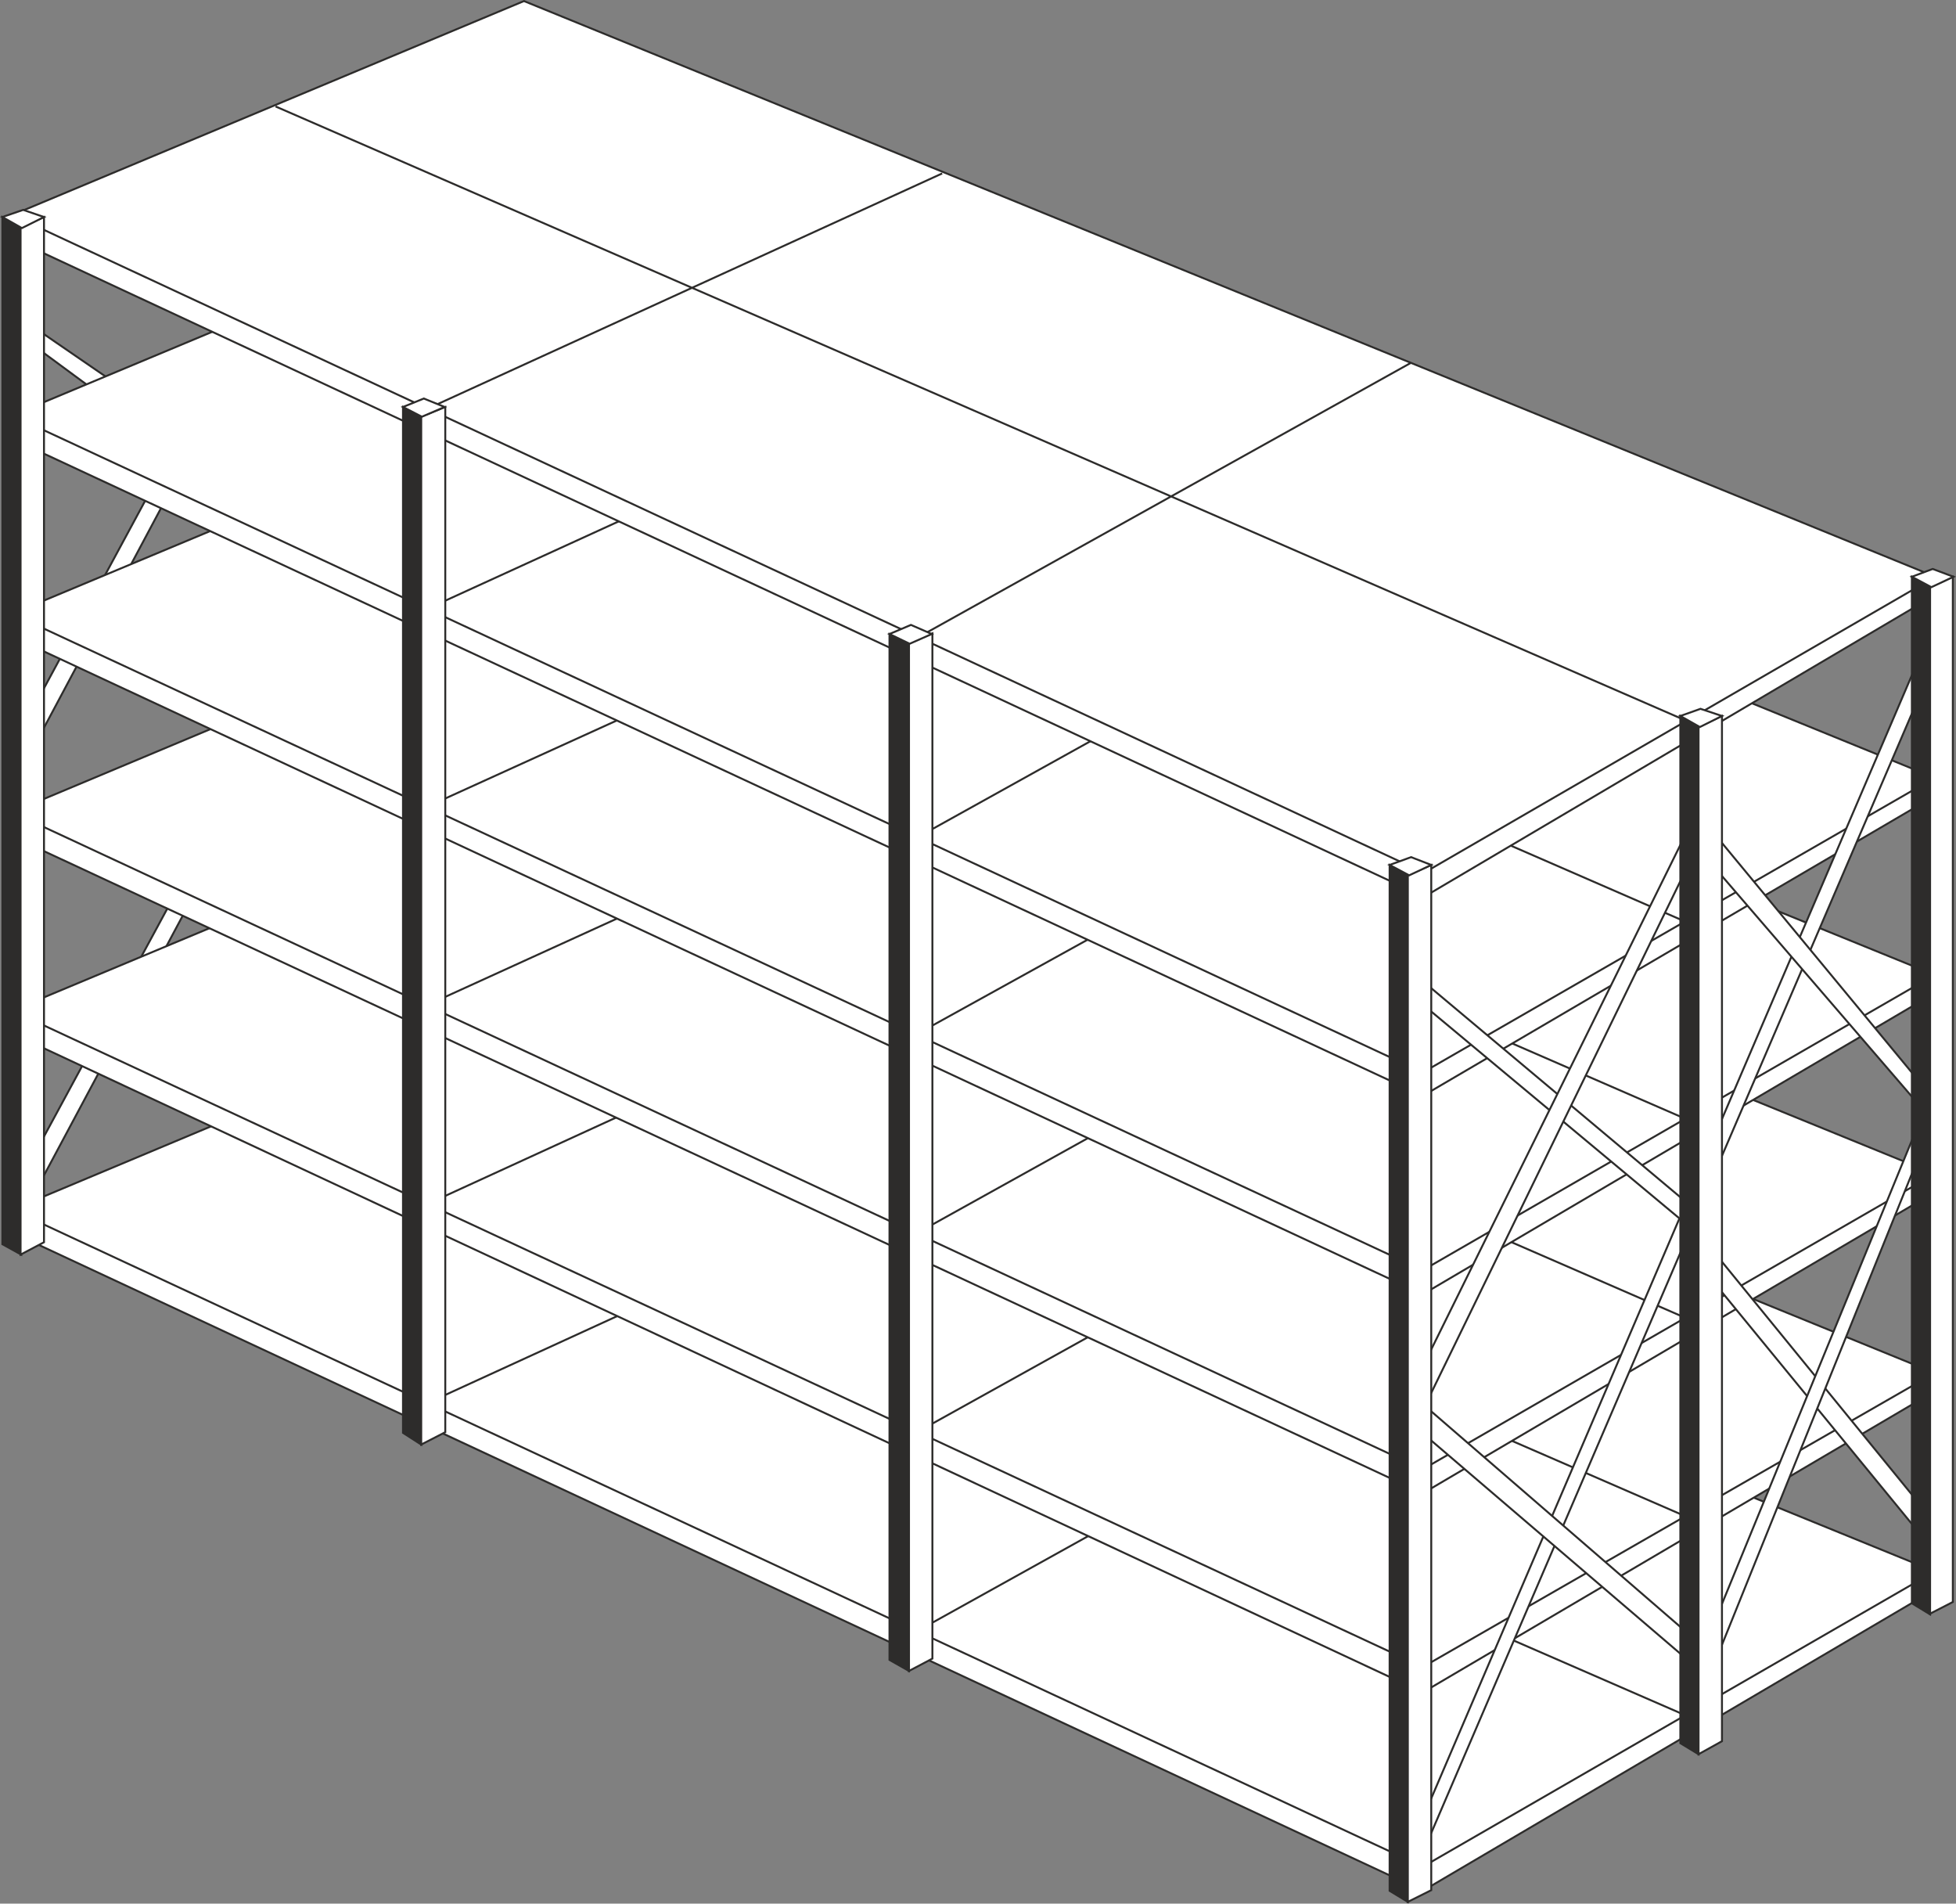 <svg xmlns="http://www.w3.org/2000/svg" width="288.719" height="280.924" viewBox="0 0 216.539 210.693"><rect x="0" y="0" width="216.539" height="210.693" fill="#808080" stroke="none"/><path d="m193.094 443.553 28.368-52.416 1.152 1.512-29.52 55.224zm-.432-90 22.464 16.56 2.16-1.656-24.624-16.92z" style="fill:#fff;stroke:#2d2c2b;stroke-width:.216;stroke-miterlimit:10.433" transform="translate(-189.376 -315.636)"/><path d="m193.094 393.945 28.368-52.56 1.152 1.584-29.52 55.368zm-2.376 58.104 156.168 72.864 56.664-33.336v-2.016l-212.832-40.032z" style="fill:#fff;stroke:#2d2c2b;stroke-width:.216;stroke-miterlimit:10.433" transform="translate(-189.376 -315.636)"/><path d="m190.718 449.529 56.52-23.688 156.312 63.72-56.664 32.688z" style="fill:#fff;stroke:#2d2c2b;stroke-width:.216;stroke-miterlimit:10.433" transform="translate(-189.376 -315.636)"/><path d="m236.582 470.985 57.024-26.136m-2.592 51.264 54.432-30.24m30.312 39.527-155.952-67.895" style="fill:none;stroke:#2d2c2b;stroke-width:.216;stroke-miterlimit:10.433" transform="translate(-189.376 -315.636)"/><path d="m190.718 430.017 156.168 72.936 56.664-33.336V467.6l-212.832-40.104z" style="fill:#fff;stroke:#2d2c2b;stroke-width:.216;stroke-miterlimit:10.433" transform="translate(-189.376 -315.636)"/><path d="m190.718 427.497 56.52-23.616L403.55 467.6l-56.664 32.544z" style="fill:#fff;stroke:#2d2c2b;stroke-width:.216;stroke-miterlimit:10.433" transform="translate(-189.376 -315.636)"/><path d="m236.582 448.953 57.024-26.136m-2.592 51.263 54.432-30.24m30.312 39.529-155.952-67.752" style="fill:none;stroke:#2d2c2b;stroke-width:.216;stroke-miterlimit:10.433" transform="translate(-189.376 -315.636)"/><path d="m190.718 408.2 156.168 72.72 56.664-33.335v-2.016l-212.832-39.96z" style="fill:#fff;stroke:#2d2c2b;stroke-width:.216;stroke-miterlimit:10.433" transform="translate(-189.376 -315.636)"/><path d="m190.718 405.537 56.52-23.688 156.312 63.72-56.664 32.688z" style="fill:#fff;stroke:#2d2c2b;stroke-width:.216;stroke-miterlimit:10.433" transform="translate(-189.376 -315.636)"/><path d="m236.582 426.92 57.024-25.991m-2.592 51.12 54.432-30.24m30.312 39.6-155.952-67.824" style="fill:none;stroke:#2d2c2b;stroke-width:.216;stroke-miterlimit:10.433" transform="translate(-189.376 -315.636)"/><path d="m190.718 386.097 156.168 72.792 56.664-33.336v-2.016l-212.832-39.96z" style="fill:#fff;stroke:#2d2c2b;stroke-width:.216;stroke-miterlimit:10.433" transform="translate(-189.376 -315.636)"/><path d="m190.718 383.577 56.52-23.616 156.312 63.576-56.664 32.688z" style="fill:#fff;stroke:#2d2c2b;stroke-width:.216;stroke-miterlimit:10.433" transform="translate(-189.376 -315.636)"/><path d="m236.582 404.96 57.024-25.92m-2.592 50.977 54.432-30.096m30.312 39.456-155.952-67.824" style="fill:none;stroke:#2d2c2b;stroke-width:.216;stroke-miterlimit:10.433" transform="translate(-189.376 -315.636)"/><path d="m190.718 364.209 156.168 72.72 56.664-33.192v-2.016l-212.832-40.104z" style="fill:#fff;stroke:#2d2c2b;stroke-width:.216;stroke-miterlimit:10.433" transform="translate(-189.376 -315.636)"/><path d="M190.718 361.617 247.238 338l156.312 63.72-56.664 32.616z" style="fill:#fff;stroke:#2d2c2b;stroke-width:.216;stroke-miterlimit:10.433" transform="translate(-189.376 -315.636)"/><path d="m236.582 383.073 57.024-26.064m-2.592 51.264 54.432-30.24m30.312 39.527-155.952-67.895" style="fill:none;stroke:#2d2c2b;stroke-width:.216;stroke-miterlimit:10.433" transform="translate(-189.376 -315.636)"/><path d="m190.718 342.033 156.312 72.864 56.592-33.408v-2.016L190.718 339.44z" style="fill:#fff;stroke:#2d2c2b;stroke-width:.216;stroke-miterlimit:10.433" transform="translate(-189.376 -315.636)"/><path d="m190.718 339.44 56.664-23.687 156.24 63.72-56.592 32.76z" style="fill:#fff;stroke:#2d2c2b;stroke-width:.216;stroke-miterlimit:10.433" transform="translate(-189.376 -315.636)"/><path d="m236.654 360.897 57.024-26.064m-2.52 51.264 54.432-30.312m30.24 39.528-155.952-67.896" style="fill:none;stroke:#2d2c2b;stroke-width:.216;stroke-miterlimit:10.433" transform="translate(-189.376 -315.636)"/><path d="M189.638 339.657v113.688l2.088 1.152V340.88z" style="fill:#2d2c2b;stroke:#2d2c2b;stroke-width:.216;stroke-miterlimit:10.433" transform="translate(-189.376 -315.636)"/><path d="m191.654 454.497 2.592-1.368V339.657l-2.592 1.152z" style="fill:#fff;stroke:#2d2c2b;stroke-width:.216;stroke-miterlimit:10.433" transform="translate(-189.376 -315.636)"/><path d="m194.246 339.657-2.304-.792-2.304.792 2.16 1.224z" style="fill:#fff;stroke:#2d2c2b;stroke-width:.216;stroke-miterlimit:10.433" transform="translate(-189.376 -315.636)"/><path d="M233.99 360.68v113.545l2.016 1.296V361.76z" style="fill:#2d2c2b;stroke:#2d2c2b;stroke-width:.216;stroke-miterlimit:10.433" transform="translate(-189.376 -315.636)"/><path d="m236.006 475.52 2.664-1.367V360.68l-2.664 1.08z" style="fill:#fff;stroke:#2d2c2b;stroke-width:.216;stroke-miterlimit:10.433" transform="translate(-189.376 -315.636)"/><path d="m238.598 360.68-2.304-.935-2.304.936 2.088 1.08z" style="fill:#fff;stroke:#2d2c2b;stroke-width:.216;stroke-miterlimit:10.433" transform="translate(-189.376 -315.636)"/><path d="M287.846 385.809v113.544l2.16 1.224V386.889z" style="fill:#2d2c2b;stroke:#2d2c2b;stroke-width:.216;stroke-miterlimit:10.433" transform="translate(-189.376 -315.636)"/><path d="m290.006 500.577 2.592-1.368V385.737l-2.592 1.08z" style="fill:#fff;stroke:#2d2c2b;stroke-width:.216;stroke-miterlimit:10.433" transform="translate(-189.376 -315.636)"/><path d="m292.526 385.809-2.304-1.008-2.376 1.008 2.232 1.08zm109.224 2.88-55.008 128.52v3.816l55.008-128.088z" style="fill:#fff;stroke:#2d2c2b;stroke-width:.216;stroke-miterlimit:10.433" transform="translate(-189.376 -315.636)"/><path d="m402.326 485.889-23.544-28.728-.576-4.248-31.968-26.64v-2.592l30.384 25.488 2.736 5.328 22.968 28.152z" style="fill:#fff;stroke:#2d2c2b;stroke-width:.216;stroke-miterlimit:10.433" transform="translate(-189.376 -315.636)"/><path d="m347.246 466.16 28.872-58.463.576 2.808-29.448 60.48zm30.96-59.4 24.12 29.16v2.593l-24.12-28.008zm23.544 33.337-23.544 57.456.576 3.168 23.544-58.392zm-23.544 58.032-31.464-27.216v3.24l30.384 25.992z" style="fill:#fff;stroke:#2d2c2b;stroke-width:.216;stroke-miterlimit:10.433" transform="translate(-189.376 -315.636)"/><path d="M343.214 411.369v113.544l2.016 1.224V412.52z" style="fill:#2d2c2b;stroke:#2d2c2b;stroke-width:.216;stroke-miterlimit:10.433" transform="translate(-189.376 -315.636)"/><path d="m345.23 526.137 2.592-1.296V411.369l-2.592 1.152z" style="fill:#fff;stroke:#2d2c2b;stroke-width:.216;stroke-miterlimit:10.433" transform="translate(-189.376 -315.636)"/><path d="m347.822 411.369-2.232-.864-2.376.864 2.16 1.152z" style="fill:#fff;stroke:#2d2c2b;stroke-width:.216;stroke-miterlimit:10.433" transform="translate(-189.376 -315.636)"/><path d="M375.398 394.88v113.69l2.016 1.224V396.105z" style="fill:#2d2c2b;stroke:#2d2c2b;stroke-width:.216;stroke-miterlimit:10.433" transform="translate(-189.376 -315.636)"/><path d="m377.414 509.793 2.592-1.44V394.88l-2.592 1.224z" style="fill:#fff;stroke:#2d2c2b;stroke-width:.216;stroke-miterlimit:10.433" transform="translate(-189.376 -315.636)"/><path d="m380.006 394.88-2.376-.791-2.232.792 2.16 1.224z" style="fill:#fff;stroke:#2d2c2b;stroke-width:.216;stroke-miterlimit:10.433" transform="translate(-189.376 -315.636)"/><path d="M401.03 379.473v113.616l2.016 1.224V380.625z" style="fill:#2d2c2b;stroke:#2d2c2b;stroke-width:.216;stroke-miterlimit:10.433" transform="translate(-189.376 -315.636)"/><path d="m403.046 494.24 2.52-1.295V379.473l-2.52 1.152z" style="fill:#fff;stroke:#2d2c2b;stroke-width:.216;stroke-miterlimit:10.433" transform="translate(-189.376 -315.636)"/><path d="m405.638 379.473-2.304-.864-2.304.864 2.16 1.152z" style="fill:#fff;stroke:#2d2c2b;stroke-width:.216;stroke-miterlimit:10.433" transform="translate(-189.376 -315.636)"/></svg>
